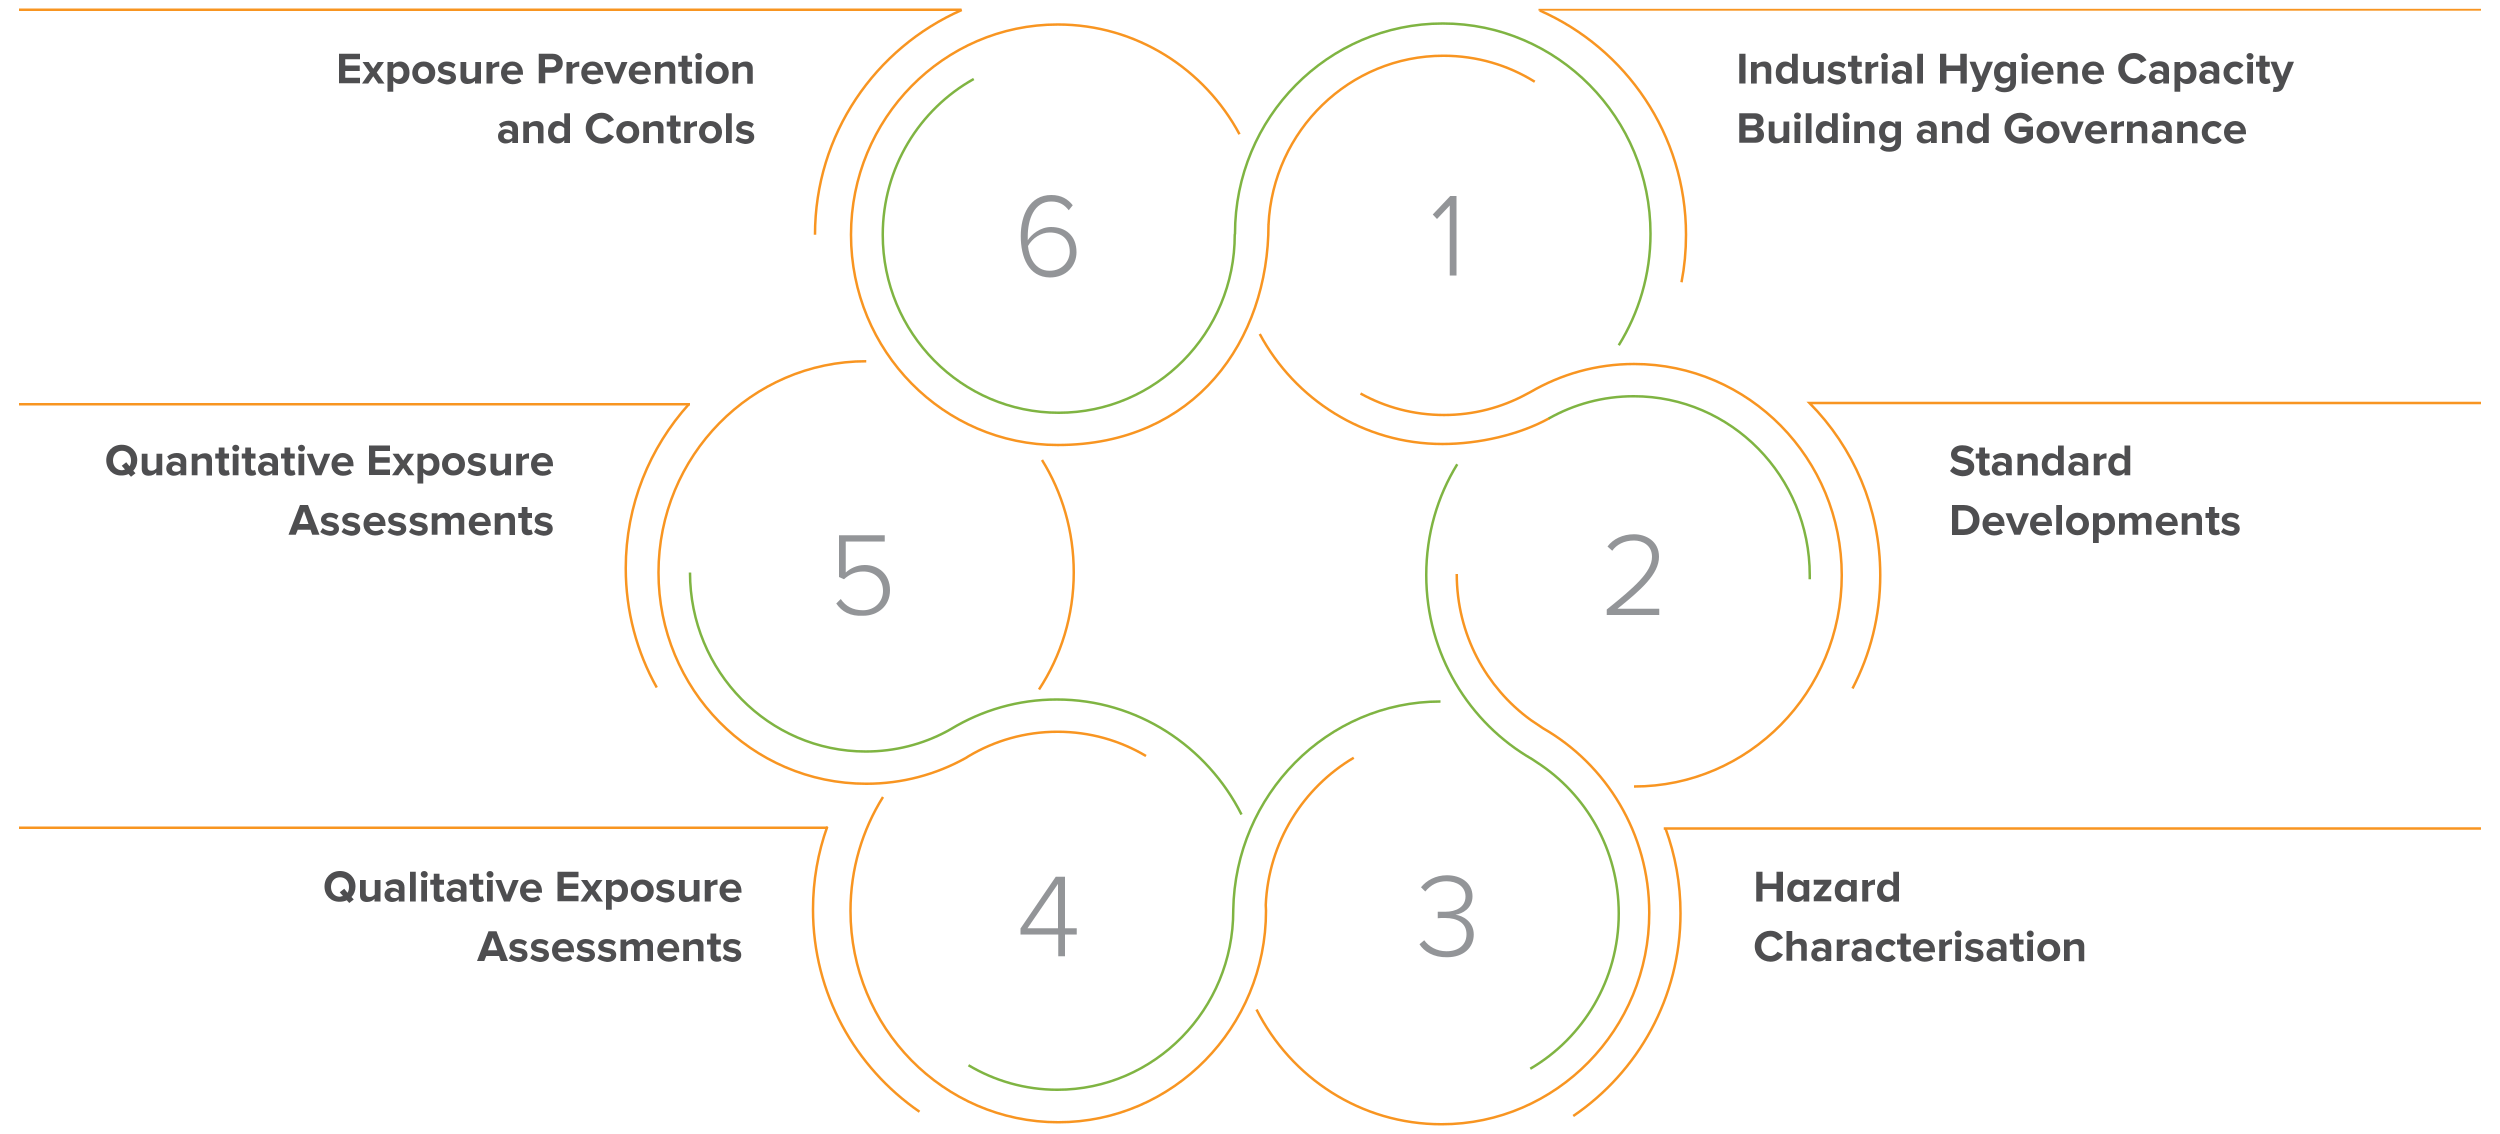 <?xml version="1.0" encoding="utf-8"?>
<!-- Generator: Adobe Illustrator 26.4.0, SVG Export Plug-In . SVG Version: 6.00 Build 0)  -->
<svg version="1.1" id="Layer_1" xmlns="http://www.w3.org/2000/svg" xmlns:xlink="http://www.w3.org/1999/xlink" x="0px" y="0px"
	 viewBox="0 0 1000 453.7" style="enable-background:new 0 0 1000 453.7;" xml:space="preserve">
<style type="text/css">
	.st0{fill:#939598;}
	.st1{fill:none;stroke:#F89521;stroke-miterlimit:10;}
	.st2{fill:none;stroke:#7FB442;stroke-miterlimit:10;}
	.st3{fill:#4E4E50;}
	.st4{fill:none;stroke:#F89521;stroke-width:0.75;stroke-miterlimit:10;}
</style>
<g>
	<g>
		<path class="st0" d="M642.7,246v-2.2c10.8-8.7,18.1-14.9,18.1-21.1c0-4.6-3.8-6.5-7.2-6.5c-4,0-7,1.7-8.7,4.1l-1.9-1.7
			c2.2-3,6.1-4.9,10.6-4.9c4.7,0,10,2.7,10,9c0,7-7.4,13.4-16.6,20.8h16.7v2.5H642.7z"/>
	</g>
	<g>
		<path class="st0" d="M334.5,241.4l1.8-1.8c2,2.9,4.8,4.5,8.9,4.5c4.6,0,8-3.3,8-7.7c0-4.8-3.3-7.8-7.9-7.8c-2.9,0-5.4,1-7.7,3.1
			l-2-0.9v-16.7h18.3v2.5h-15.6v12.4c1.6-1.5,4.3-3,7.6-3c5.3,0,10.1,3.5,10.1,10.1c0,6.3-4.9,10.2-10.7,10.2
			C340,246.6,336.7,244.6,334.5,241.4z"/>
	</g>
	<g>
		<path class="st0" d="M567.8,377.7l1.9-1.6c1.8,2.5,4.9,4.4,8.9,4.4c4.9,0,8-2.6,8-6.8c0-4.6-3.8-6.5-8.5-6.5c-1.3,0-2.5,0-3,0.1
			v-2.6c0.5,0,1.7,0,3,0c4.2,0,8.1-1.8,8.1-6.1c0-4-3.5-6.1-7.6-6.1c-3.6,0-6.2,1.4-8.5,4.1l-1.7-1.7c2.2-2.7,5.8-4.8,10.4-4.8
			c5.5,0,10.2,3,10.2,8.4c0,4.9-4.1,7-6.8,7.4c2.8,0.3,7.3,2.7,7.3,7.9c0,5.2-4,9.1-10.7,9.1C573.4,383,569.6,380.6,567.8,377.7z"/>
	</g>
	<g>
		<path class="st0" d="M423.3,382.5v-8.7h-15.1v-2.4l14.1-20.7h3.7v20.6h4.7v2.5H426v8.7H423.3z M423.3,353.4L411,371.3h12.2V353.4z
			"/>
	</g>
	<g>
		<path class="st0" d="M579.9,110.2V82.2l-5.1,5.4l-1.7-1.8l7-7.4h2.5v31.8H579.9z"/>
	</g>
	<g>
		<path class="st0" d="M408.3,94.4c0-8.1,3.4-16.4,12.2-16.4c4.1,0,6.7,1.7,8.6,4.1l-1.6,2c-1.6-2-3.5-3.5-7-3.5
			c-6.9,0-9.4,7.2-9.4,14c0,0.5,0,1,0,1.5c1.3-2.2,5-5.3,9.3-5.3c5.7,0,10.2,3.3,10.2,10.1c0,5.2-3.9,10.1-10.7,10.1
			C411.4,110.8,408.3,102.9,408.3,94.4z M427.9,100.7c0-5.2-3.4-7.7-8-7.7c-3.5,0-6.9,2.2-8.7,5.4c0.4,4.3,2.7,9.9,8.6,9.9
			C425.3,108.3,427.9,104.1,427.9,100.7z"/>
	</g>
	<g>
		<path class="st1" d="M507.4,89.7c0,46.4-29.2,88.3-84.3,88.3c-45.7,0-82.7-37.6-82.7-84.1c0-46.4,37-84.1,82.7-84.1
			c31.4,0,58.7,17.8,72.7,43.9"/>
		<path class="st1" d="M507.4,89.9c1.8-37.7,32.4-67.6,70-67.6c13.4,0,25.9,3.8,36.5,10.4"/>
		<path class="st1" d="M619.7,167.3c-11.9,6.6-28.2,10.3-42.7,10.3c-31.5,0-59-17.8-73.1-44"/>
		<path class="st2" d="M647.5,138.1c8-12.9,12.7-28.2,12.7-44.6c0-46.4-37.2-84.1-83.1-84.1C531.2,9.4,494,47,494,93.5l-0.1,0.4
			c0,39.3-31.5,71.2-70.4,71.2c-38.9,0-70.4-31.9-70.4-71.2c0-26.8,14.7-50.2,36.4-62.3"/>
		<path class="st2" d="M619.5,167.4c10.1-5.7,21.7-8.9,34-8.9c38.9,0,70.4,32,70.4,71.6c0,0.5,0,1,0,1.6"/>
		<path class="st1" d="M653.6,314.6c45.9,0,83.1-37.8,83.1-84.5c0-46.7-37.2-84.5-83.1-84.5c-15.1,0-29.2,4.1-41.4,11.2l-1.7,0.9
			c-9.8,5.3-21,8.3-32.9,8.3c-12.1,0-23.5-3.1-33.4-8.6"/>
		<path class="st2" d="M612.1,427.5c21.1-12.3,35.4-35.5,35.4-62.1c0-25.5-13.1-47.8-32.8-60.5l-1.8-1.2
			c-25.3-14.5-42.4-42.1-42.4-73.7c0-16.3,4.5-31.5,12.4-44.3"/>
		<path class="st1" d="M502.6,403.8c13.8,27.3,41.7,45.9,74,45.9c45.9,0,83.1-37.9,83.1-84.6c0-31.7-17.2-59.3-42.5-73.8l-4.9-3.3
			c-17.9-13-29.6-34.3-29.6-58.4"/>
		<path class="st1" d="M541.5,303.1c-20.2,11.9-34.1,33.7-35.2,58.9l0.1,2.3c0,46.7-37.2,84.6-83.1,84.6
			c-45.9,0-83.1-37.9-83.1-84.6c0-16.8,4.8-32.4,13-45.5"/>
		<path class="st2" d="M276,229c0,39.6,31.5,71.6,70.3,71.6c11.7,0,22.8-2.9,32.5-8.1l1.6-0.9c12.4-7.5,26.9-11.8,42.3-11.8
			c32.2,0,60.1,18.7,73.9,46"/>
		<path class="st2" d="M576.2,280.6c-45.4,0-82.1,37.4-82.9,83.4l0,0.3c0,39.5-31.5,71.6-70.4,71.6c-12.9,0-25.1-3.6-35.5-9.8"/>
		<path class="st1" d="M346.5,144.5c-45.9,0-83.1,37.9-83.1,84.5c0,46.7,37.2,84.5,83.1,84.5c14.4,0,27.9-3.7,39.8-10.3l1.1-0.7
			c10.4-6.2,22.6-9.8,35.6-9.8c12.9,0,25,3.5,35.4,9.7"/>
		<path class="st1" d="M416.8,184c8.1,13,12.7,28.5,12.7,45c0,17.3-5.1,33.4-13.9,46.8"/>
	</g>
	<g>
		<path class="st3" d="M695.7,33.4V21.5h2.5v11.9H695.7z"/>
		<path class="st3" d="M706.3,33.4v-5.2c0-1.2-0.6-1.6-1.6-1.6c-0.9,0-1.6,0.5-2,1v5.8h-2.3v-8.6h2.3v1.1c0.6-0.7,1.6-1.3,3-1.3
			c1.9,0,2.8,1.1,2.8,2.8v6.1H706.3z"/>
		<path class="st3" d="M716.8,33.4v-1.1c-0.7,0.9-1.6,1.3-2.7,1.3c-2.2,0-3.8-1.6-3.8-4.5c0-2.8,1.6-4.5,3.8-4.5c1,0,2,0.4,2.7,1.3
			v-4.4h2.3v11.9H716.8z M716.8,30.6v-3.1c-0.4-0.6-1.2-1-2-1c-1.3,0-2.2,1-2.2,2.5c0,1.5,0.9,2.5,2.2,2.5
			C715.6,31.6,716.4,31.2,716.8,30.6z"/>
		<path class="st3" d="M727.1,33.4v-1.1c-0.6,0.7-1.6,1.3-3,1.3c-1.9,0-2.8-1-2.8-2.7v-6.1h2.3V30c0,1.2,0.6,1.6,1.6,1.6
			c0.9,0,1.6-0.5,2-1v-5.8h2.3v8.6H727.1z"/>
		<path class="st3" d="M730.9,32.3l1-1.6c0.6,0.6,1.9,1.2,3,1.2c1,0,1.4-0.4,1.4-0.9c0-1.4-5.1-0.3-5.1-3.7c0-1.4,1.3-2.7,3.5-2.7
			c1.5,0,2.6,0.5,3.5,1.2l-0.9,1.6c-0.5-0.6-1.5-1-2.6-1c-0.8,0-1.4,0.4-1.4,0.9c0,1.3,5.1,0.2,5.1,3.7c0,1.6-1.3,2.8-3.7,2.8
			C733.3,33.6,731.8,33.1,730.9,32.3z"/>
		<path class="st3" d="M740.6,31.2v-4.5h-1.4v-2h1.4v-2.4h2.3v2.4h1.8v2h-1.8v3.9c0,0.5,0.3,0.9,0.8,0.9c0.3,0,0.7-0.1,0.8-0.2
			L745,33c-0.3,0.3-0.9,0.6-1.9,0.6C741.5,33.6,740.6,32.8,740.6,31.2z"/>
		<path class="st3" d="M746.2,33.4v-8.6h2.3v1.2c0.6-0.8,1.7-1.4,2.8-1.4v2.2c-0.2,0-0.4-0.1-0.6-0.1c-0.8,0-1.8,0.4-2.1,1v5.7
			H746.2z"/>
		<path class="st3" d="M752.4,22.5c0-0.8,0.6-1.3,1.4-1.3c0.8,0,1.4,0.6,1.4,1.3s-0.6,1.4-1.4,1.4C753,23.8,752.4,23.2,752.4,22.5z
			 M752.7,33.4v-8.6h2.3v8.6H752.7z"/>
		<path class="st3" d="M762.4,33.4v-0.9c-0.6,0.7-1.6,1.1-2.7,1.1c-1.4,0-3-0.9-3-2.9c0-2,1.6-2.8,3-2.8c1.1,0,2.2,0.4,2.7,1.1v-1.2
			c0-0.9-0.8-1.4-1.9-1.4c-0.9,0-1.8,0.3-2.5,1l-0.9-1.5c1.1-0.9,2.4-1.4,3.8-1.4c2,0,3.8,0.8,3.8,3.3v5.6H762.4z M762.4,31.3v-1.1
			c-0.4-0.5-1.1-0.8-1.8-0.8c-0.9,0-1.6,0.5-1.6,1.3c0,0.8,0.7,1.3,1.6,1.3C761.3,32.1,762,31.8,762.4,31.3z"/>
		<path class="st3" d="M766.9,33.4V21.5h2.3v11.9H766.9z"/>
		<path class="st3" d="M784.2,33.4v-5h-5.6v5H776V21.5h2.5v4.7h5.6v-4.7h2.6v11.9H784.2z"/>
		<path class="st3" d="M789.1,34.7c0.2,0.1,0.5,0.1,0.7,0.1c0.6,0,1-0.2,1.2-0.6l0.3-0.7l-3.5-8.8h2.4l2.3,6l2.3-6h2.4l-4.1,10
			c-0.6,1.6-1.8,2.1-3.3,2.1c-0.3,0-0.8-0.1-1.1-0.1L789.1,34.7z"/>
		<path class="st3" d="M798,35.6l1-1.6c0.7,0.8,1.6,1.1,2.7,1.1c1.1,0,2.4-0.5,2.4-2.2V32c-0.7,0.9-1.6,1.4-2.7,1.4
			c-2.2,0-3.8-1.5-3.8-4.4c0-2.8,1.6-4.4,3.8-4.4c1,0,2,0.4,2.7,1.3v-1.1h2.3v8c0,3.3-2.5,4.1-4.7,4.1
			C800.3,36.9,799.1,36.5,798,35.6z M804.1,30.3v-2.8c-0.4-0.6-1.2-1-1.9-1c-1.3,0-2.2,0.9-2.2,2.4s0.9,2.4,2.2,2.4
			C802.9,31.3,803.7,30.9,804.1,30.3z"/>
		<path class="st3" d="M808.4,22.5c0-0.8,0.6-1.3,1.4-1.3c0.8,0,1.4,0.6,1.4,1.3s-0.6,1.4-1.4,1.4C809,23.8,808.4,23.2,808.4,22.5z
			 M808.7,33.4v-8.6h2.3v8.6H808.7z"/>
		<path class="st3" d="M812.6,29.1c0-2.5,1.8-4.5,4.5-4.5c2.6,0,4.3,1.9,4.3,4.8v0.5H815c0.1,1.1,1,2,2.5,2c0.7,0,1.8-0.3,2.3-0.9
			l1,1.5c-0.9,0.8-2.2,1.2-3.6,1.2C814.6,33.6,812.6,31.8,812.6,29.1z M817.1,26.3c-1.4,0-2,1.1-2.1,1.9h4.3
			C819.2,27.4,818.6,26.3,817.1,26.3z"/>
		<path class="st3" d="M828.9,33.4v-5.2c0-1.2-0.6-1.6-1.6-1.6c-0.9,0-1.6,0.5-2,1v5.8h-2.3v-8.6h2.3v1.1c0.6-0.7,1.6-1.3,3-1.3
			c1.9,0,2.8,1.1,2.8,2.8v6.1H828.9z"/>
		<path class="st3" d="M832.8,29.1c0-2.5,1.8-4.5,4.5-4.5c2.6,0,4.3,1.9,4.3,4.8v0.5h-6.4c0.1,1.1,1,2,2.5,2c0.7,0,1.8-0.3,2.3-0.9
			l1,1.5c-0.9,0.8-2.2,1.2-3.6,1.2C834.8,33.6,832.8,31.8,832.8,29.1z M837.3,26.3c-1.4,0-2,1.1-2.1,1.9h4.3
			C839.4,27.4,838.8,26.3,837.3,26.3z"/>
		<path class="st3" d="M847.3,27.4c0-3.7,2.8-6.2,6.3-6.2c2.6,0,4.1,1.4,5,2.9l-2.2,1.1c-0.5-1-1.6-1.7-2.8-1.7
			c-2.2,0-3.7,1.7-3.7,3.9s1.6,3.9,3.7,3.9c1.2,0,2.3-0.8,2.8-1.7l2.2,1.1c-0.9,1.5-2.4,2.9-5,2.9C850.1,33.6,847.3,31.1,847.3,27.4
			z"/>
		<path class="st3" d="M865.3,33.4v-0.9c-0.6,0.7-1.6,1.1-2.7,1.1c-1.4,0-3-0.9-3-2.9c0-2,1.6-2.8,3-2.8c1.1,0,2.2,0.4,2.7,1.1v-1.2
			c0-0.9-0.8-1.4-1.9-1.4c-0.9,0-1.8,0.3-2.5,1l-0.9-1.5c1.1-0.9,2.4-1.4,3.8-1.4c2,0,3.8,0.8,3.8,3.3v5.6H865.3z M865.3,31.3v-1.1
			c-0.4-0.5-1.1-0.8-1.8-0.8c-0.9,0-1.6,0.5-1.6,1.3c0,0.8,0.7,1.3,1.6,1.3C864.2,32.1,864.9,31.8,865.3,31.3z"/>
		<path class="st3" d="M872.1,32.3v4.4h-2.3V24.8h2.3v1.1c0.7-0.8,1.6-1.3,2.7-1.3c2.2,0,3.8,1.6,3.8,4.5c0,2.9-1.6,4.5-3.8,4.5
			C873.7,33.6,872.8,33.2,872.1,32.3z M876.2,29.1c0-1.5-0.9-2.5-2.2-2.5c-0.7,0-1.6,0.4-1.9,1v3.1c0.4,0.5,1.2,1,1.9,1
			C875.4,31.6,876.2,30.6,876.2,29.1z"/>
		<path class="st3" d="M885.4,33.4v-0.9c-0.6,0.7-1.6,1.1-2.7,1.1c-1.4,0-3-0.9-3-2.9c0-2,1.6-2.8,3-2.8c1.1,0,2.2,0.4,2.7,1.1v-1.2
			c0-0.9-0.8-1.4-1.9-1.4c-0.9,0-1.8,0.3-2.5,1l-0.9-1.5c1.1-0.9,2.4-1.4,3.8-1.4c2,0,3.8,0.8,3.8,3.3v5.6H885.4z M885.4,31.3v-1.1
			c-0.4-0.5-1.1-0.8-1.8-0.8c-0.9,0-1.6,0.5-1.6,1.3c0,0.8,0.7,1.3,1.6,1.3C884.3,32.1,885.1,31.8,885.4,31.3z"/>
		<path class="st3" d="M889.4,29.1c0-2.6,1.9-4.5,4.6-4.5c1.8,0,2.8,0.8,3.4,1.6l-1.5,1.4c-0.4-0.6-1-0.9-1.8-0.9
			c-1.4,0-2.3,1-2.3,2.5s1,2.5,2.3,2.5c0.8,0,1.4-0.4,1.8-0.9l1.5,1.4c-0.6,0.8-1.6,1.6-3.4,1.6C891.3,33.6,889.4,31.7,889.4,29.1z"
			/>
		<path class="st3" d="M898.6,22.5c0-0.8,0.6-1.3,1.4-1.3c0.8,0,1.4,0.6,1.4,1.3s-0.6,1.4-1.4,1.4C899.3,23.8,898.6,23.2,898.6,22.5
			z M898.9,33.4v-8.6h2.3v8.6H898.9z"/>
		<path class="st3" d="M903.8,31.2v-4.5h-1.4v-2h1.4v-2.4h2.3v2.4h1.8v2h-1.8v3.9c0,0.5,0.3,0.9,0.8,0.9c0.3,0,0.7-0.1,0.8-0.2
			l0.5,1.7c-0.3,0.3-0.9,0.6-1.9,0.6C904.7,33.6,903.8,32.8,903.8,31.2z"/>
		<path class="st3" d="M909.5,34.7c0.2,0.1,0.5,0.1,0.7,0.1c0.6,0,1-0.2,1.2-0.6l0.3-0.7l-3.5-8.8h2.4l2.3,6l2.3-6h2.4l-4.1,10
			c-0.6,1.6-1.8,2.1-3.3,2.1c-0.3,0-0.8-0.1-1.1-0.1L909.5,34.7z"/>
	</g>
	<g>
		<path class="st3" d="M695.7,57.2V45.3h6.3c2.3,0,3.4,1.4,3.4,3c0,1.5-0.9,2.5-2.1,2.7c1.3,0.2,2.3,1.4,2.3,2.9
			c0,1.8-1.2,3.2-3.5,3.2H695.7z M702.8,48.8c0-0.8-0.5-1.3-1.4-1.3h-3.2v2.6h3.2C702.2,50.1,702.8,49.5,702.8,48.8z M703,53.6
			c0-0.8-0.5-1.4-1.5-1.4h-3.3V55h3.3C702.4,55,703,54.5,703,53.6z"/>
		<path class="st3" d="M713.3,57.2v-1.1c-0.6,0.7-1.6,1.3-3,1.3c-1.9,0-2.8-1-2.8-2.7v-6.1h2.3v5.2c0,1.2,0.6,1.6,1.6,1.6
			c0.9,0,1.6-0.5,2-1v-5.8h2.3v8.6H713.3z"/>
		<path class="st3" d="M717.6,46.3c0-0.8,0.6-1.3,1.4-1.3c0.8,0,1.4,0.6,1.4,1.3s-0.6,1.4-1.4,1.4C718.2,47.6,717.6,47,717.6,46.3z
			 M717.8,57.2v-8.6h2.3v8.6H717.8z"/>
		<path class="st3" d="M722.3,57.2V45.3h2.3v11.9H722.3z"/>
		<path class="st3" d="M732.8,57.2v-1.1c-0.7,0.9-1.6,1.3-2.7,1.3c-2.2,0-3.8-1.6-3.8-4.5c0-2.8,1.6-4.5,3.8-4.5c1,0,2,0.4,2.7,1.3
			v-4.4h2.3v11.9H732.8z M732.8,54.4v-3.1c-0.4-0.6-1.2-1-2-1c-1.3,0-2.2,1-2.2,2.5c0,1.5,0.9,2.5,2.2,2.5
			C731.6,55.4,732.4,55,732.8,54.4z"/>
		<path class="st3" d="M737.1,46.3c0-0.8,0.6-1.3,1.4-1.3c0.8,0,1.4,0.6,1.4,1.3s-0.6,1.4-1.4,1.4C737.7,47.6,737.1,47,737.1,46.3z
			 M737.3,57.2v-8.6h2.3v8.6H737.3z"/>
		<path class="st3" d="M747.6,57.2V52c0-1.2-0.6-1.6-1.6-1.6c-0.9,0-1.6,0.5-2,1v5.8h-2.3v-8.6h2.3v1.1c0.6-0.7,1.6-1.3,3-1.3
			c1.9,0,2.8,1.1,2.8,2.8v6.1H747.6z"/>
		<path class="st3" d="M752,59.4l1-1.6c0.7,0.8,1.6,1.1,2.7,1.1c1.1,0,2.4-0.5,2.4-2.2v-0.9c-0.7,0.9-1.6,1.4-2.7,1.4
			c-2.2,0-3.8-1.5-3.8-4.4c0-2.8,1.6-4.4,3.8-4.4c1,0,2,0.4,2.7,1.3v-1.1h2.3v8c0,3.3-2.5,4.1-4.7,4.1
			C754.2,60.7,753.1,60.4,752,59.4z M758.1,54.1v-2.8c-0.4-0.6-1.2-1-1.9-1c-1.3,0-2.2,0.9-2.2,2.4s0.9,2.4,2.2,2.4
			C756.9,55.1,757.7,54.7,758.1,54.1z"/>
		<path class="st3" d="M772.4,57.2v-0.9c-0.6,0.7-1.6,1.1-2.7,1.1c-1.4,0-3-0.9-3-2.9c0-2,1.6-2.8,3-2.8c1.1,0,2.2,0.4,2.7,1.1v-1.2
			c0-0.9-0.8-1.4-1.9-1.4c-0.9,0-1.8,0.3-2.5,1l-0.9-1.5c1.1-0.9,2.4-1.4,3.8-1.4c2,0,3.8,0.8,3.8,3.3v5.6H772.4z M772.4,55.1v-1.1
			c-0.4-0.5-1.1-0.8-1.8-0.8c-0.9,0-1.6,0.5-1.6,1.3c0,0.8,0.7,1.3,1.6,1.3C771.3,55.9,772,55.6,772.4,55.1z"/>
		<path class="st3" d="M782.7,57.2V52c0-1.2-0.6-1.6-1.6-1.6c-0.9,0-1.6,0.5-2,1v5.8h-2.3v-8.6h2.3v1.1c0.6-0.7,1.6-1.3,3-1.3
			c1.9,0,2.8,1.1,2.8,2.8v6.1H782.7z"/>
		<path class="st3" d="M793.2,57.2v-1.1c-0.7,0.9-1.6,1.3-2.7,1.3c-2.2,0-3.8-1.6-3.8-4.5c0-2.8,1.6-4.5,3.8-4.5c1,0,2,0.4,2.7,1.3
			v-4.4h2.3v11.9H793.2z M793.2,54.4v-3.1c-0.4-0.6-1.2-1-2-1c-1.3,0-2.2,1-2.2,2.5c0,1.5,0.9,2.5,2.2,2.5
			C792,55.4,792.8,55,793.2,54.4z"/>
		<path class="st3" d="M801.8,51.3c0-3.8,2.9-6.2,6.3-6.2c2.5,0,4,1.3,4.9,2.7l-2.1,1.1c-0.5-0.8-1.6-1.6-2.8-1.6
			c-2.2,0-3.7,1.7-3.7,3.9s1.6,3.9,3.7,3.9c1.1,0,2.1-0.5,2.5-0.9v-1.4h-3.1v-2.2h5.7v4.6c-1.2,1.4-2.9,2.3-5.1,2.3
			C804.6,57.4,801.8,55,801.8,51.3z"/>
		<path class="st3" d="M814.6,52.9c0-2.4,1.7-4.5,4.6-4.5c2.9,0,4.6,2.1,4.6,4.5c0,2.5-1.7,4.5-4.6,4.5
			C816.3,57.4,814.6,55.3,814.6,52.9z M821.4,52.9c0-1.3-0.8-2.5-2.2-2.5c-1.4,0-2.2,1.2-2.2,2.5c0,1.4,0.8,2.5,2.2,2.5
			C820.6,55.4,821.4,54.2,821.4,52.9z"/>
		<path class="st3" d="M827.6,57.2l-3.5-8.6h2.4l2.3,6l2.3-6h2.4l-3.5,8.6H827.6z"/>
		<path class="st3" d="M834,52.9c0-2.5,1.8-4.5,4.5-4.5c2.6,0,4.3,1.9,4.3,4.8v0.5h-6.4c0.1,1.1,1,2,2.5,2c0.7,0,1.8-0.3,2.3-0.9
			l1,1.5c-0.9,0.8-2.2,1.2-3.6,1.2C836,57.4,834,55.6,834,52.9z M838.5,50.2c-1.4,0-2,1.1-2.1,1.9h4.3
			C840.6,51.3,840,50.2,838.5,50.2z"/>
		<path class="st3" d="M844.5,57.2v-8.6h2.3v1.2c0.6-0.8,1.7-1.4,2.8-1.4v2.2c-0.2,0-0.4-0.1-0.6-0.1c-0.8,0-1.8,0.4-2.1,1v5.7
			H844.5z"/>
		<path class="st3" d="M856.7,57.2V52c0-1.2-0.6-1.6-1.6-1.6c-0.9,0-1.6,0.5-2,1v5.8h-2.3v-8.6h2.3v1.1c0.6-0.7,1.6-1.3,3-1.3
			c1.9,0,2.8,1.1,2.8,2.8v6.1H856.7z"/>
		<path class="st3" d="M866.4,57.2v-0.9c-0.6,0.7-1.6,1.1-2.7,1.1c-1.4,0-3-0.9-3-2.9c0-2,1.6-2.8,3-2.8c1.1,0,2.2,0.4,2.7,1.1v-1.2
			c0-0.9-0.8-1.4-1.9-1.4c-0.9,0-1.8,0.3-2.5,1l-0.9-1.5c1.1-0.9,2.4-1.4,3.8-1.4c2,0,3.8,0.8,3.8,3.3v5.6H866.4z M866.4,55.1v-1.1
			c-0.4-0.5-1.1-0.8-1.8-0.8c-0.9,0-1.6,0.5-1.6,1.3c0,0.8,0.7,1.3,1.6,1.3C865.3,55.9,866,55.6,866.4,55.1z"/>
		<path class="st3" d="M876.8,57.2V52c0-1.2-0.6-1.6-1.6-1.6c-0.9,0-1.6,0.5-2,1v5.8h-2.3v-8.6h2.3v1.1c0.6-0.7,1.6-1.3,3-1.3
			c1.9,0,2.8,1.1,2.8,2.8v6.1H876.8z"/>
		<path class="st3" d="M880.7,52.9c0-2.6,1.9-4.5,4.6-4.5c1.8,0,2.8,0.8,3.4,1.6l-1.5,1.4c-0.4-0.6-1-0.9-1.8-0.9
			c-1.4,0-2.3,1-2.3,2.5s1,2.5,2.3,2.5c0.8,0,1.4-0.4,1.8-0.9l1.5,1.4c-0.6,0.8-1.6,1.6-3.4,1.6C882.6,57.4,880.7,55.5,880.7,52.9z"
			/>
		<path class="st3" d="M889.6,52.9c0-2.5,1.8-4.5,4.5-4.5c2.6,0,4.3,1.9,4.3,4.8v0.5H892c0.1,1.1,1,2,2.5,2c0.7,0,1.8-0.3,2.3-0.9
			l1,1.5c-0.9,0.8-2.2,1.2-3.6,1.2C891.6,57.4,889.6,55.6,889.6,52.9z M894.1,50.2c-1.4,0-2,1.1-2.1,1.9h4.3
			C896.2,51.3,895.6,50.2,894.1,50.2z"/>
	</g>
	<g>
		<path class="st3" d="M135.6,33.4V21.5h8.4v2.2h-5.9v2.5h5.8v2.2h-5.8v2.7h5.9v2.2H135.6z"/>
		<path class="st3" d="M151.3,33.4l-2-2.9l-2,2.9h-2.5l3.1-4.4l-2.9-4.2h2.5l1.8,2.7l1.8-2.7h2.5l-2.9,4.2l3.1,4.4H151.3z"/>
		<path class="st3" d="M157.3,32.3v4.4H155V24.8h2.3v1.1c0.7-0.8,1.6-1.3,2.7-1.3c2.2,0,3.8,1.6,3.8,4.5c0,2.9-1.6,4.5-3.8,4.5
			C158.9,33.6,158,33.2,157.3,32.3z M161.4,29.1c0-1.5-0.9-2.5-2.2-2.5c-0.7,0-1.6,0.4-1.9,1v3.1c0.4,0.5,1.2,1,1.9,1
			C160.5,31.6,161.4,30.6,161.4,29.1z"/>
		<path class="st3" d="M164.9,29.1c0-2.4,1.7-4.5,4.6-4.5c2.9,0,4.6,2.1,4.6,4.5c0,2.5-1.7,4.5-4.6,4.5
			C166.6,33.6,164.9,31.5,164.9,29.1z M171.6,29.1c0-1.3-0.8-2.5-2.2-2.5s-2.2,1.2-2.2,2.5c0,1.4,0.8,2.5,2.2,2.5
			S171.6,30.4,171.6,29.1z"/>
		<path class="st3" d="M174.9,32.3l1-1.6c0.6,0.6,1.9,1.2,3,1.2c1,0,1.4-0.4,1.4-0.9c0-1.4-5.1-0.3-5.1-3.7c0-1.4,1.3-2.7,3.5-2.7
			c1.5,0,2.6,0.5,3.5,1.2l-0.9,1.6c-0.5-0.6-1.5-1-2.6-1c-0.8,0-1.4,0.4-1.4,0.9c0,1.3,5.1,0.2,5.1,3.7c0,1.6-1.3,2.8-3.7,2.8
			C177.3,33.6,175.8,33.1,174.9,32.3z"/>
		<path class="st3" d="M190,33.4v-1.1c-0.6,0.7-1.6,1.3-3,1.3c-1.9,0-2.8-1-2.8-2.7v-6.1h2.3V30c0,1.2,0.6,1.6,1.6,1.6
			c0.9,0,1.6-0.5,2-1v-5.8h2.3v8.6H190z"/>
		<path class="st3" d="M194.6,33.4v-8.6h2.3v1.2c0.6-0.8,1.7-1.4,2.8-1.4v2.2c-0.2,0-0.4-0.1-0.6-0.1c-0.8,0-1.8,0.4-2.1,1v5.7
			H194.6z"/>
		<path class="st3" d="M200.4,29.1c0-2.5,1.8-4.5,4.5-4.5c2.6,0,4.3,1.9,4.3,4.8v0.5h-6.4c0.1,1.1,1,2,2.5,2c0.7,0,1.8-0.3,2.3-0.9
			l1,1.5c-0.9,0.8-2.2,1.2-3.6,1.2C202.4,33.6,200.4,31.8,200.4,29.1z M204.9,26.3c-1.4,0-2,1.1-2.1,1.9h4.3
			C207,27.4,206.4,26.3,204.9,26.3z"/>
		<path class="st3" d="M215.5,33.4V21.5h5.6c2.6,0,4,1.8,4,3.8c0,2.1-1.4,3.8-4,3.8h-3v4.2H215.5z M222.5,25.3c0-1-0.8-1.6-1.8-1.6
			H218v3.2h2.7C221.7,26.9,222.5,26.3,222.5,25.3z"/>
		<path class="st3" d="M226.6,33.4v-8.6h2.3v1.2c0.6-0.8,1.7-1.4,2.8-1.4v2.2c-0.2,0-0.4-0.1-0.6-0.1c-0.8,0-1.8,0.4-2.1,1v5.7
			H226.6z"/>
		<path class="st3" d="M232.5,29.1c0-2.5,1.8-4.5,4.5-4.5c2.6,0,4.3,1.9,4.3,4.8v0.5h-6.4c0.1,1.1,1,2,2.5,2c0.7,0,1.8-0.3,2.3-0.9
			l1,1.5c-0.9,0.8-2.2,1.2-3.6,1.2C234.5,33.6,232.5,31.8,232.5,29.1z M236.9,26.3c-1.4,0-2,1.1-2.1,1.9h4.3
			C239,27.4,238.4,26.3,236.9,26.3z"/>
		<path class="st3" d="M245.1,33.4l-3.5-8.6h2.4l2.3,6l2.3-6h2.4l-3.5,8.6H245.1z"/>
		<path class="st3" d="M251.5,29.1c0-2.5,1.8-4.5,4.5-4.5c2.6,0,4.3,1.9,4.3,4.8v0.5h-6.4c0.1,1.1,1,2,2.5,2c0.7,0,1.8-0.3,2.3-0.9
			l1,1.5c-0.9,0.8-2.2,1.2-3.6,1.2C253.5,33.6,251.5,31.8,251.5,29.1z M256,26.3c-1.4,0-2,1.1-2.1,1.9h4.3
			C258.1,27.4,257.5,26.3,256,26.3z"/>
		<path class="st3" d="M267.8,33.4v-5.2c0-1.2-0.6-1.6-1.6-1.6c-0.9,0-1.6,0.5-2,1v5.8H262v-8.6h2.3v1.1c0.6-0.7,1.6-1.3,3-1.3
			c1.9,0,2.8,1.1,2.8,2.8v6.1H267.8z"/>
		<path class="st3" d="M272.7,31.2v-4.5h-1.4v-2h1.4v-2.4h2.3v2.4h1.8v2H275v3.9c0,0.5,0.3,0.9,0.8,0.9c0.3,0,0.7-0.1,0.8-0.2
			l0.5,1.7c-0.3,0.3-0.9,0.6-1.9,0.6C273.6,33.6,272.7,32.8,272.7,31.2z"/>
		<path class="st3" d="M278.1,22.5c0-0.8,0.6-1.3,1.4-1.3c0.8,0,1.4,0.6,1.4,1.3s-0.6,1.4-1.4,1.4C278.7,23.8,278.1,23.2,278.1,22.5
			z M278.3,33.4v-8.6h2.3v8.6H278.3z"/>
		<path class="st3" d="M282.3,29.1c0-2.4,1.7-4.5,4.6-4.5c2.9,0,4.6,2.1,4.6,4.5c0,2.5-1.7,4.5-4.6,4.5
			C284,33.6,282.3,31.5,282.3,29.1z M289.1,29.1c0-1.3-0.8-2.5-2.2-2.5c-1.4,0-2.2,1.2-2.2,2.5c0,1.4,0.8,2.5,2.2,2.5
			C288.3,31.6,289.1,30.4,289.1,29.1z"/>
		<path class="st3" d="M298.9,33.4v-5.2c0-1.2-0.6-1.6-1.6-1.6c-0.9,0-1.6,0.5-2,1v5.8h-2.3v-8.6h2.3v1.1c0.6-0.7,1.6-1.3,3-1.3
			c1.9,0,2.8,1.1,2.8,2.8v6.1H298.9z"/>
	</g>
	<g>
		<path class="st3" d="M204.9,57.2v-0.9c-0.6,0.7-1.6,1.1-2.7,1.1c-1.4,0-3-0.9-3-2.9c0-2,1.6-2.8,3-2.8c1.1,0,2.2,0.4,2.7,1.1v-1.2
			c0-0.9-0.8-1.4-1.9-1.4c-0.9,0-1.8,0.3-2.5,1l-0.9-1.5c1.1-0.9,2.4-1.4,3.8-1.4c2,0,3.8,0.8,3.8,3.3v5.6H204.9z M204.9,55.1v-1.1
			c-0.4-0.5-1.1-0.8-1.8-0.8c-0.9,0-1.6,0.5-1.6,1.3c0,0.8,0.7,1.3,1.6,1.3C203.8,55.9,204.5,55.6,204.9,55.1z"/>
		<path class="st3" d="M215.2,57.2V52c0-1.2-0.6-1.6-1.6-1.6c-0.9,0-1.6,0.5-2,1v5.8h-2.3v-8.6h2.3v1.1c0.6-0.7,1.6-1.3,3-1.3
			c1.9,0,2.8,1.1,2.8,2.8v6.1H215.2z"/>
		<path class="st3" d="M225.7,57.2v-1.1c-0.7,0.9-1.6,1.3-2.7,1.3c-2.2,0-3.8-1.6-3.8-4.5c0-2.8,1.6-4.5,3.8-4.5c1,0,2,0.4,2.7,1.3
			v-4.4h2.3v11.9H225.7z M225.7,54.4v-3.1c-0.4-0.6-1.2-1-2-1c-1.3,0-2.2,1-2.2,2.5c0,1.5,0.9,2.5,2.2,2.5
			C224.5,55.4,225.3,55,225.7,54.4z"/>
		<path class="st3" d="M234.3,51.3c0-3.7,2.8-6.2,6.3-6.2c2.6,0,4.1,1.4,5,2.9l-2.2,1.1c-0.5-1-1.6-1.7-2.8-1.7
			c-2.2,0-3.7,1.7-3.7,3.9s1.6,3.9,3.7,3.9c1.2,0,2.3-0.8,2.8-1.7l2.2,1.1c-0.9,1.5-2.4,2.9-5,2.9C237.1,57.4,234.3,54.9,234.3,51.3
			z"/>
		<path class="st3" d="M246.5,52.9c0-2.4,1.7-4.5,4.6-4.5c2.9,0,4.6,2.1,4.6,4.5c0,2.5-1.7,4.5-4.6,4.5
			C248.2,57.4,246.5,55.3,246.5,52.9z M253.3,52.9c0-1.3-0.8-2.5-2.2-2.5c-1.4,0-2.2,1.2-2.2,2.5c0,1.4,0.8,2.5,2.2,2.5
			C252.5,55.4,253.3,54.2,253.3,52.9z"/>
		<path class="st3" d="M263.2,57.2V52c0-1.2-0.6-1.6-1.6-1.6c-0.9,0-1.6,0.5-2,1v5.8h-2.3v-8.6h2.3v1.1c0.6-0.7,1.6-1.3,3-1.3
			c1.9,0,2.8,1.1,2.8,2.8v6.1H263.2z"/>
		<path class="st3" d="M268.1,55.1v-4.5h-1.4v-2h1.4v-2.4h2.3v2.4h1.8v2h-1.8v3.9c0,0.5,0.3,0.9,0.8,0.9c0.3,0,0.7-0.1,0.8-0.2
			l0.5,1.7c-0.3,0.3-0.9,0.6-1.9,0.6C269,57.4,268.1,56.6,268.1,55.1z"/>
		<path class="st3" d="M273.7,57.2v-8.6h2.3v1.2c0.6-0.8,1.7-1.4,2.8-1.4v2.2c-0.2,0-0.4-0.1-0.6-0.1c-0.8,0-1.8,0.4-2.1,1v5.7
			H273.7z"/>
		<path class="st3" d="M279.6,52.9c0-2.4,1.7-4.5,4.6-4.5c2.9,0,4.6,2.1,4.6,4.5c0,2.5-1.7,4.5-4.6,4.5
			C281.3,57.4,279.6,55.3,279.6,52.9z M286.4,52.9c0-1.3-0.8-2.5-2.2-2.5s-2.2,1.2-2.2,2.5c0,1.4,0.8,2.5,2.2,2.5
			S286.4,54.2,286.4,52.9z"/>
		<path class="st3" d="M290.4,57.2V45.3h2.3v11.9H290.4z"/>
		<path class="st3" d="M294.2,56.1l1-1.6c0.6,0.6,1.9,1.2,3,1.2c1,0,1.4-0.4,1.4-0.9c0-1.4-5.1-0.3-5.1-3.7c0-1.4,1.3-2.7,3.5-2.7
			c1.5,0,2.6,0.5,3.5,1.2l-0.9,1.6c-0.5-0.6-1.5-1-2.6-1c-0.8,0-1.4,0.4-1.4,0.9c0,1.3,5.1,0.2,5.1,3.7c0,1.6-1.3,2.8-3.7,2.8
			C296.5,57.4,295.1,56.9,294.2,56.1z"/>
	</g>
	<g>
		<path class="st3" d="M42.5,184.1c0-3.6,2.6-6.2,6.2-6.2c3.6,0,6.2,2.6,6.2,6.2c0,1.7-0.6,3.1-1.6,4.2l0.9,1l-1.8,1.4l-1-1.1
			c-0.8,0.4-1.8,0.6-2.8,0.6C45.1,190.3,42.5,187.7,42.5,184.1z M50,187.8l-1.3-1.5l1.8-1.4l1.3,1.6c0.4-0.6,0.6-1.4,0.6-2.3
			c0-2.2-1.4-3.9-3.6-3.9s-3.6,1.7-3.6,3.9c0,2.2,1.4,3.9,3.6,3.9C49.2,188,49.6,188,50,187.8z"/>
		<path class="st3" d="M62.5,190.1V189c-0.6,0.7-1.6,1.3-3,1.3c-1.9,0-2.8-1-2.8-2.7v-6.1H59v5.2c0,1.2,0.6,1.6,1.6,1.6
			c0.9,0,1.6-0.5,2-1v-5.8h2.3v8.6H62.5z"/>
		<path class="st3" d="M72.2,190.1v-0.9c-0.6,0.7-1.6,1.1-2.7,1.1c-1.4,0-3-0.9-3-2.9c0-2,1.6-2.8,3-2.8c1.1,0,2.2,0.4,2.7,1.1v-1.2
			c0-0.9-0.8-1.4-1.9-1.4c-0.9,0-1.8,0.3-2.5,1l-0.9-1.5c1.1-0.9,2.4-1.4,3.8-1.4c2,0,3.8,0.8,3.8,3.3v5.6H72.2z M72.2,188v-1.1
			c-0.4-0.5-1.1-0.8-1.8-0.8c-0.9,0-1.6,0.5-1.6,1.3c0,0.8,0.7,1.3,1.6,1.3C71.1,188.7,71.8,188.5,72.2,188z"/>
		<path class="st3" d="M82.6,190.1v-5.2c0-1.2-0.6-1.6-1.6-1.6c-0.9,0-1.6,0.5-2,1v5.8h-2.3v-8.6H79v1.1c0.6-0.7,1.6-1.3,3-1.3
			c1.9,0,2.8,1.1,2.8,2.8v6.1H82.6z"/>
		<path class="st3" d="M87.5,187.9v-4.5h-1.4v-2h1.4v-2.4h2.3v2.4h1.8v2h-1.8v3.9c0,0.5,0.3,0.9,0.8,0.9c0.3,0,0.7-0.1,0.8-0.2
			l0.5,1.7c-0.3,0.3-0.9,0.6-1.9,0.6C88.4,190.3,87.5,189.5,87.5,187.9z"/>
		<path class="st3" d="M92.9,179.2c0-0.8,0.6-1.3,1.4-1.3c0.8,0,1.4,0.6,1.4,1.3s-0.6,1.4-1.4,1.4C93.5,180.5,92.9,179.9,92.9,179.2
			z M93.1,190.1v-8.6h2.3v8.6H93.1z"/>
		<path class="st3" d="M98.1,187.9v-4.5h-1.4v-2h1.4v-2.4h2.3v2.4h1.8v2h-1.8v3.9c0,0.5,0.3,0.9,0.8,0.9c0.3,0,0.7-0.1,0.8-0.2
			l0.5,1.7c-0.3,0.3-0.9,0.6-1.9,0.6C98.9,190.3,98.1,189.5,98.1,187.9z"/>
		<path class="st3" d="M108.9,190.1v-0.9c-0.6,0.7-1.6,1.1-2.7,1.1c-1.4,0-3-0.9-3-2.9c0-2,1.6-2.8,3-2.8c1.1,0,2.2,0.4,2.7,1.1
			v-1.2c0-0.9-0.8-1.4-1.9-1.4c-0.9,0-1.8,0.3-2.5,1l-0.9-1.5c1.1-0.9,2.4-1.4,3.8-1.4c2,0,3.8,0.8,3.8,3.3v5.6H108.9z M108.9,188
			v-1.1c-0.4-0.5-1.1-0.8-1.8-0.8c-0.9,0-1.6,0.5-1.6,1.3c0,0.8,0.7,1.3,1.6,1.3C107.8,188.7,108.5,188.5,108.9,188z"/>
		<path class="st3" d="M113.8,187.9v-4.5h-1.4v-2h1.4v-2.4h2.3v2.4h1.8v2h-1.8v3.9c0,0.5,0.3,0.9,0.8,0.9c0.3,0,0.7-0.1,0.8-0.2
			l0.5,1.7c-0.3,0.3-0.9,0.6-1.9,0.6C114.7,190.3,113.8,189.5,113.8,187.9z"/>
		<path class="st3" d="M119.2,179.2c0-0.8,0.6-1.3,1.4-1.3c0.8,0,1.4,0.6,1.4,1.3s-0.6,1.4-1.4,1.4
			C119.8,180.5,119.2,179.9,119.2,179.2z M119.4,190.1v-8.6h2.3v8.6H119.4z"/>
		<path class="st3" d="M126.2,190.1l-3.5-8.6h2.4l2.3,6l2.3-6h2.4l-3.5,8.6H126.2z"/>
		<path class="st3" d="M132.6,185.7c0-2.5,1.8-4.5,4.5-4.5c2.6,0,4.3,1.9,4.3,4.8v0.5h-6.4c0.1,1.1,1,2,2.5,2c0.7,0,1.8-0.3,2.3-0.9
			l1,1.5c-0.9,0.8-2.2,1.2-3.6,1.2C134.5,190.3,132.6,188.5,132.6,185.7z M137,183c-1.4,0-2,1.1-2.1,1.9h4.3
			C139.1,184.1,138.5,183,137,183z"/>
		<path class="st3" d="M147.6,190.1v-11.9h8.4v2.2h-5.9v2.5h5.8v2.2h-5.8v2.7h5.9v2.2H147.6z"/>
		<path class="st3" d="M163.3,190.1l-2-2.9l-2,2.9h-2.5l3.1-4.4l-2.9-4.2h2.5l1.8,2.7l1.8-2.7h2.5l-2.9,4.2l3.1,4.4H163.3z"/>
		<path class="st3" d="M169.3,189v4.4H167v-11.9h2.3v1.1c0.7-0.8,1.6-1.3,2.7-1.3c2.2,0,3.8,1.6,3.8,4.5c0,2.9-1.6,4.5-3.8,4.5
			C170.9,190.3,169.9,189.9,169.3,189z M173.4,185.7c0-1.5-0.9-2.5-2.2-2.5c-0.7,0-1.6,0.4-1.9,1v3.1c0.4,0.5,1.2,1,1.9,1
			C172.5,188.3,173.4,187.2,173.4,185.7z"/>
		<path class="st3" d="M176.8,185.7c0-2.4,1.7-4.5,4.6-4.5c2.9,0,4.6,2.1,4.6,4.5c0,2.5-1.7,4.5-4.6,4.5
			C178.6,190.3,176.8,188.2,176.8,185.7z M183.6,185.7c0-1.3-0.8-2.5-2.2-2.5s-2.2,1.2-2.2,2.5c0,1.4,0.8,2.5,2.2,2.5
			S183.6,187.1,183.6,185.7z"/>
		<path class="st3" d="M186.9,188.9l1-1.6c0.6,0.6,1.9,1.2,3,1.2c1,0,1.4-0.4,1.4-0.9c0-1.4-5.1-0.3-5.1-3.7c0-1.4,1.3-2.7,3.5-2.7
			c1.5,0,2.6,0.5,3.5,1.2l-0.9,1.6c-0.5-0.6-1.5-1-2.6-1c-0.8,0-1.4,0.4-1.4,0.9c0,1.3,5.1,0.2,5.1,3.7c0,1.6-1.3,2.8-3.7,2.8
			C189.3,190.3,187.8,189.8,186.9,188.9z"/>
		<path class="st3" d="M202,190.1V189c-0.6,0.7-1.6,1.3-3,1.3c-1.9,0-2.8-1-2.8-2.7v-6.1h2.3v5.2c0,1.2,0.6,1.6,1.6,1.6
			c0.9,0,1.6-0.5,2-1v-5.8h2.3v8.6H202z"/>
		<path class="st3" d="M206.5,190.1v-8.6h2.3v1.2c0.6-0.8,1.7-1.4,2.8-1.4v2.2c-0.2,0-0.4-0.1-0.6-0.1c-0.8,0-1.8,0.4-2.1,1v5.7
			H206.5z"/>
		<path class="st3" d="M212.4,185.7c0-2.5,1.8-4.5,4.5-4.5c2.6,0,4.3,1.9,4.3,4.8v0.5h-6.4c0.1,1.1,1,2,2.5,2c0.7,0,1.8-0.3,2.3-0.9
			l1,1.5c-0.9,0.8-2.2,1.2-3.6,1.2C214.4,190.3,212.4,188.5,212.4,185.7z M216.9,183c-1.4,0-2,1.1-2.1,1.9h4.3
			C218.9,184.1,218.4,183,216.9,183z"/>
	</g>
	<g>
		<path class="st3" d="M124.9,213.9l-0.7-2h-5.1l-0.8,2h-2.9L120,202h3.2l4.6,11.9H124.9z M121.6,204.5l-1.9,5.1h3.7L121.6,204.5z"
			/>
		<path class="st3" d="M128.1,212.8l1-1.6c0.6,0.6,1.9,1.2,3,1.2c1,0,1.4-0.4,1.4-0.9c0-1.4-5.1-0.3-5.1-3.7c0-1.4,1.3-2.7,3.5-2.7
			c1.5,0,2.6,0.5,3.5,1.2l-0.9,1.6c-0.5-0.6-1.5-1-2.6-1c-0.8,0-1.4,0.4-1.4,0.9c0,1.3,5.1,0.2,5.1,3.7c0,1.6-1.3,2.8-3.7,2.8
			C130.5,214.1,129,213.6,128.1,212.8z"/>
		<path class="st3" d="M136.6,212.8l1-1.6c0.6,0.6,1.9,1.2,3,1.2c1,0,1.4-0.4,1.4-0.9c0-1.4-5.1-0.3-5.1-3.7c0-1.4,1.3-2.7,3.5-2.7
			c1.5,0,2.6,0.5,3.5,1.2l-0.9,1.6c-0.5-0.6-1.5-1-2.6-1c-0.8,0-1.4,0.4-1.4,0.9c0,1.3,5.1,0.2,5.1,3.7c0,1.6-1.3,2.8-3.7,2.8
			C139,214.1,137.6,213.6,136.6,212.8z"/>
		<path class="st3" d="M145.4,209.6c0-2.5,1.8-4.5,4.5-4.5c2.6,0,4.3,1.9,4.3,4.8v0.5h-6.4c0.1,1.1,1,2,2.5,2c0.7,0,1.8-0.3,2.3-0.9
			l1,1.5c-0.9,0.8-2.2,1.2-3.6,1.2C147.3,214.1,145.4,212.3,145.4,209.6z M149.8,206.8c-1.4,0-2,1.1-2.1,1.9h4.3
			C151.9,207.9,151.3,206.8,149.8,206.8z"/>
		<path class="st3" d="M155,212.8l1-1.6c0.6,0.6,1.9,1.2,3,1.2c1,0,1.4-0.4,1.4-0.9c0-1.4-5.1-0.3-5.1-3.7c0-1.4,1.3-2.7,3.5-2.7
			c1.5,0,2.6,0.5,3.5,1.2l-0.9,1.6c-0.5-0.6-1.5-1-2.6-1c-0.8,0-1.4,0.4-1.4,0.9c0,1.3,5.1,0.2,5.1,3.7c0,1.6-1.3,2.8-3.7,2.8
			C157.4,214.1,156,213.6,155,212.8z"/>
		<path class="st3" d="M163.6,212.8l1-1.6c0.6,0.6,1.9,1.2,3,1.2c1,0,1.4-0.4,1.4-0.9c0-1.4-5.1-0.3-5.1-3.7c0-1.4,1.3-2.7,3.5-2.7
			c1.5,0,2.6,0.5,3.5,1.2l-0.9,1.6c-0.5-0.6-1.5-1-2.6-1c-0.8,0-1.4,0.4-1.4,0.9c0,1.3,5.1,0.2,5.1,3.7c0,1.6-1.3,2.8-3.7,2.8
			C165.9,214.1,164.5,213.6,163.6,212.8z"/>
		<path class="st3" d="M183.5,213.9v-5.4c0-0.8-0.4-1.4-1.3-1.4c-0.8,0-1.5,0.5-1.8,1v5.8h-2.3v-5.4c0-0.8-0.4-1.4-1.3-1.4
			c-0.8,0-1.4,0.5-1.8,1v5.8h-2.3v-8.6h2.3v1.1c0.4-0.5,1.5-1.3,2.8-1.3c1.3,0,2.1,0.6,2.4,1.6c0.5-0.8,1.6-1.6,3-1.6
			c1.6,0,2.5,0.8,2.5,2.6v6.2H183.5z"/>
		<path class="st3" d="M187.5,209.6c0-2.5,1.8-4.5,4.5-4.5c2.6,0,4.3,1.9,4.3,4.8v0.5h-6.4c0.1,1.1,1,2,2.5,2c0.7,0,1.8-0.3,2.3-0.9
			l1,1.5c-0.9,0.8-2.2,1.2-3.6,1.2C189.5,214.1,187.5,212.3,187.5,209.6z M192,206.8c-1.4,0-2,1.1-2.1,1.9h4.3
			C194.1,207.9,193.5,206.8,192,206.8z"/>
		<path class="st3" d="M203.8,213.9v-5.2c0-1.2-0.6-1.6-1.6-1.6c-0.9,0-1.6,0.5-2,1v5.8h-2.3v-8.6h2.3v1.1c0.6-0.7,1.6-1.3,3-1.3
			c1.9,0,2.8,1.1,2.8,2.8v6.1H203.8z"/>
		<path class="st3" d="M208.7,211.7v-4.5h-1.4v-2h1.4v-2.4h2.3v2.4h1.8v2H211v3.9c0,0.5,0.3,0.9,0.8,0.9c0.3,0,0.7-0.1,0.8-0.2
			l0.5,1.7c-0.3,0.3-0.9,0.6-1.9,0.6C209.6,214.1,208.7,213.3,208.7,211.7z"/>
		<path class="st3" d="M213.6,212.8l1-1.6c0.6,0.6,1.9,1.2,3,1.2c1,0,1.4-0.4,1.4-0.9c0-1.4-5.1-0.3-5.1-3.7c0-1.4,1.3-2.7,3.5-2.7
			c1.5,0,2.6,0.5,3.5,1.2l-0.9,1.6c-0.5-0.6-1.5-1-2.6-1c-0.8,0-1.4,0.4-1.4,0.9c0,1.3,5.1,0.2,5.1,3.7c0,1.6-1.3,2.8-3.7,2.8
			C215.9,214.1,214.5,213.6,213.6,212.8z"/>
	</g>
	<path class="st3" d="M710.6,360.6v-5H705v5h-2.5v-11.9h2.5v4.7h5.6v-4.7h2.6v11.9H710.6z M721.4,360.6v-1.1
		c-0.7,0.9-1.6,1.3-2.7,1.3c-2.2,0-3.8-1.6-3.8-4.5c0-2.8,1.6-4.5,3.8-4.5c1,0,2,0.4,2.7,1.3V352h2.3v8.6H721.4z M721.4,357.8v-3
		c-0.4-0.6-1.2-1-1.9-1c-1.3,0-2.2,1-2.2,2.5c0,1.5,0.9,2.5,2.2,2.5C720.2,358.8,721,358.4,721.4,357.8z M725.5,360.6v-1.7l3.9-5
		h-3.9v-2h7v1.6l-4,5h4v2H725.5z M740.4,360.6v-1.1c-0.7,0.9-1.6,1.3-2.7,1.3c-2.2,0-3.8-1.6-3.8-4.5c0-2.8,1.6-4.5,3.8-4.5
		c1,0,2,0.4,2.7,1.3V352h2.3v8.6H740.4z M740.4,357.8v-3c-0.4-0.6-1.2-1-1.9-1c-1.3,0-2.2,1-2.2,2.5c0,1.5,0.9,2.5,2.2,2.5
		C739.2,358.8,740,358.4,740.4,357.8z M744.9,360.6V352h2.3v1.2c0.6-0.8,1.7-1.4,2.8-1.4v2.2c-0.2,0-0.4-0.1-0.6-0.1
		c-0.8,0-1.8,0.4-2.1,1v5.7H744.9z M757.3,360.6v-1.1c-0.7,0.9-1.6,1.3-2.7,1.3c-2.2,0-3.8-1.6-3.8-4.5c0-2.8,1.6-4.5,3.8-4.5
		c1,0,2,0.4,2.7,1.3v-4.4h2.3v11.9H757.3z M757.3,357.8v-3.1c-0.4-0.6-1.2-1-1.9-1c-1.3,0-2.2,1-2.2,2.5c0,1.5,0.9,2.5,2.2,2.5
		C756.1,358.8,756.9,358.4,757.3,357.8z"/>
	<g>
		<path class="st3" d="M701.9,378.5c0-3.7,2.8-6.2,6.3-6.2c2.6,0,4.1,1.4,5,2.9l-2.2,1.1c-0.5-1-1.6-1.7-2.8-1.7
			c-2.2,0-3.7,1.7-3.7,3.9c0,2.3,1.6,3.9,3.7,3.9c1.2,0,2.3-0.8,2.8-1.7l2.2,1.1c-0.9,1.5-2.4,2.9-5,2.9
			C704.6,384.6,701.9,382.1,701.9,378.5z"/>
		<path class="st3" d="M720.5,384.4v-5.3c0-1.2-0.6-1.6-1.6-1.6c-0.9,0-1.6,0.5-2,1v5.8h-2.3v-11.9h2.3v4.4c0.6-0.7,1.6-1.3,3-1.3
			c1.9,0,2.8,1,2.8,2.7v6.1H720.5z"/>
		<path class="st3" d="M730.2,384.4v-0.9c-0.6,0.7-1.6,1.1-2.7,1.1c-1.4,0-3-0.9-3-2.9c0-2,1.6-2.8,3-2.8c1.1,0,2.2,0.4,2.7,1.1
			v-1.2c0-0.9-0.8-1.4-1.9-1.4c-0.9,0-1.8,0.3-2.5,1l-0.9-1.5c1.1-0.9,2.4-1.4,3.8-1.4c2,0,3.8,0.8,3.8,3.3v5.6H730.2z M730.2,382.3
			v-1.1c-0.4-0.5-1.1-0.8-1.8-0.8c-0.9,0-1.6,0.5-1.6,1.3c0,0.8,0.7,1.3,1.6,1.3C729.1,383.1,729.8,382.8,730.2,382.3z"/>
		<path class="st3" d="M734.7,384.4v-8.6h2.3v1.2c0.6-0.8,1.7-1.4,2.8-1.4v2.2c-0.2,0-0.4-0.1-0.6-0.1c-0.8,0-1.8,0.4-2.1,1v5.7
			H734.7z"/>
		<path class="st3" d="M746.3,384.4v-0.9c-0.6,0.7-1.6,1.1-2.7,1.1c-1.4,0-3-0.9-3-2.9c0-2,1.6-2.8,3-2.8c1.1,0,2.2,0.4,2.7,1.1
			v-1.2c0-0.9-0.8-1.4-1.9-1.4c-0.9,0-1.8,0.3-2.5,1l-0.9-1.5c1.1-0.9,2.4-1.4,3.8-1.4c2,0,3.8,0.8,3.8,3.3v5.6H746.3z M746.3,382.3
			v-1.1c-0.4-0.5-1.1-0.8-1.8-0.8c-0.9,0-1.6,0.5-1.6,1.3c0,0.8,0.7,1.3,1.6,1.3C745.2,383.1,746,382.8,746.3,382.3z"/>
		<path class="st3" d="M750.3,380.1c0-2.6,1.9-4.5,4.6-4.5c1.8,0,2.8,0.8,3.4,1.6l-1.5,1.4c-0.4-0.6-1-0.9-1.8-0.9
			c-1.4,0-2.3,1-2.3,2.5s1,2.5,2.3,2.5c0.8,0,1.4-0.4,1.8-0.9l1.5,1.4c-0.6,0.8-1.6,1.6-3.4,1.6
			C752.2,384.6,750.3,382.7,750.3,380.1z"/>
		<path class="st3" d="M760.2,382.3v-4.5h-1.4v-2h1.4v-2.4h2.3v2.4h1.8v2h-1.8v3.9c0,0.5,0.3,0.9,0.8,0.9c0.3,0,0.7-0.1,0.8-0.2
			l0.5,1.7c-0.3,0.3-0.9,0.6-1.9,0.6C761.1,384.6,760.2,383.8,760.2,382.3z"/>
		<path class="st3" d="M765.2,380.1c0-2.5,1.8-4.5,4.5-4.5c2.6,0,4.3,1.9,4.3,4.8v0.5h-6.4c0.1,1.1,1,2,2.5,2c0.7,0,1.8-0.3,2.3-0.9
			l1,1.5c-0.9,0.8-2.2,1.2-3.6,1.2C767.2,384.6,765.2,382.9,765.2,380.1z M769.7,377.4c-1.4,0-2,1.1-2.1,1.9h4.3
			C771.8,378.5,771.2,377.4,769.7,377.4z"/>
		<path class="st3" d="M775.7,384.4v-8.6h2.3v1.2c0.6-0.8,1.7-1.4,2.8-1.4v2.2c-0.2,0-0.4-0.1-0.6-0.1c-0.8,0-1.8,0.4-2.1,1v5.7
			H775.7z"/>
		<path class="st3" d="M781.9,373.5c0-0.8,0.6-1.3,1.4-1.3c0.8,0,1.4,0.6,1.4,1.3c0,0.8-0.6,1.4-1.4,1.4
			C782.5,374.8,781.9,374.2,781.9,373.5z M782.1,384.4v-8.6h2.3v8.6H782.1z"/>
		<path class="st3" d="M785.9,383.3l1-1.6c0.6,0.6,1.9,1.2,3,1.2c1,0,1.4-0.4,1.4-0.9c0-1.4-5.1-0.3-5.1-3.7c0-1.4,1.3-2.7,3.5-2.7
			c1.5,0,2.6,0.5,3.5,1.2l-0.9,1.6c-0.5-0.6-1.5-1-2.6-1c-0.8,0-1.4,0.4-1.4,0.9c0,1.3,5.1,0.2,5.1,3.7c0,1.6-1.3,2.8-3.7,2.8
			C788.2,384.6,786.8,384.1,785.9,383.3z"/>
		<path class="st3" d="M800.3,384.4v-0.9c-0.6,0.7-1.6,1.1-2.7,1.1c-1.4,0-3-0.9-3-2.9c0-2,1.6-2.8,3-2.8c1.1,0,2.2,0.4,2.7,1.1
			v-1.2c0-0.9-0.8-1.4-1.9-1.4c-0.9,0-1.8,0.3-2.5,1l-0.9-1.5c1.1-0.9,2.4-1.4,3.8-1.4c2,0,3.8,0.8,3.8,3.3v5.6H800.3z M800.3,382.3
			v-1.1c-0.4-0.5-1.1-0.8-1.8-0.8c-0.9,0-1.6,0.5-1.6,1.3c0,0.8,0.7,1.3,1.6,1.3C799.3,383.1,800,382.8,800.3,382.3z"/>
		<path class="st3" d="M805.3,382.3v-4.5h-1.4v-2h1.4v-2.4h2.3v2.4h1.8v2h-1.8v3.9c0,0.5,0.3,0.9,0.8,0.9c0.3,0,0.7-0.1,0.8-0.2
			l0.5,1.7c-0.3,0.3-0.9,0.6-1.9,0.6C806.2,384.6,805.3,383.8,805.3,382.3z"/>
		<path class="st3" d="M810.7,373.5c0-0.8,0.6-1.3,1.4-1.3c0.8,0,1.4,0.6,1.4,1.3c0,0.8-0.6,1.4-1.4,1.4
			C811.3,374.8,810.7,374.2,810.7,373.5z M810.9,384.4v-8.6h2.3v8.6H810.9z"/>
		<path class="st3" d="M814.9,380.1c0-2.4,1.7-4.5,4.6-4.5c2.9,0,4.6,2.1,4.6,4.5c0,2.5-1.7,4.5-4.6,4.5
			C816.6,384.6,814.9,382.5,814.9,380.1z M821.6,380.1c0-1.3-0.8-2.5-2.2-2.5c-1.4,0-2.2,1.2-2.2,2.5c0,1.4,0.8,2.5,2.2,2.5
			C820.8,382.6,821.6,381.4,821.6,380.1z"/>
		<path class="st3" d="M831.5,384.4v-5.2c0-1.2-0.6-1.6-1.6-1.6c-0.9,0-1.6,0.5-2,1v5.8h-2.3v-8.6h2.3v1.1c0.6-0.7,1.6-1.3,3-1.3
			c1.9,0,2.8,1.1,2.8,2.8v6.1H831.5z"/>
	</g>
	<g>
		<path class="st3" d="M129.8,354.6c0-3.6,2.6-6.2,6.2-6.2c3.6,0,6.2,2.6,6.2,6.2c0,1.7-0.6,3.1-1.6,4.2l0.9,1l-1.8,1.4l-1-1.1
			c-0.8,0.4-1.8,0.6-2.8,0.6C132.4,360.8,129.8,358.2,129.8,354.6z M137.2,358.4l-1.3-1.5l1.8-1.4l1.3,1.6c0.4-0.6,0.6-1.4,0.6-2.3
			c0-2.2-1.4-3.9-3.6-3.9s-3.6,1.7-3.6,3.9c0,2.2,1.4,3.9,3.6,3.9C136.4,358.5,136.9,358.5,137.2,358.4z"/>
		<path class="st3" d="M149.8,360.6v-1.1c-0.6,0.7-1.6,1.3-3,1.3c-1.9,0-2.8-1-2.8-2.7V352h2.3v5.2c0,1.2,0.6,1.6,1.6,1.6
			c0.9,0,1.6-0.5,2-1V352h2.3v8.6H149.8z"/>
		<path class="st3" d="M159.5,360.6v-0.9c-0.6,0.7-1.6,1.1-2.7,1.1c-1.4,0-3-0.9-3-2.9c0-2,1.6-2.8,3-2.8c1.1,0,2.2,0.4,2.7,1.1V355
			c0-0.9-0.8-1.4-1.9-1.4c-0.9,0-1.8,0.3-2.5,1l-0.9-1.5c1.1-0.9,2.4-1.4,3.8-1.4c2,0,3.8,0.8,3.8,3.3v5.6H159.5z M159.5,358.5v-1.1
			c-0.4-0.5-1.1-0.8-1.8-0.8c-0.9,0-1.6,0.5-1.6,1.3c0,0.8,0.7,1.3,1.6,1.3C158.4,359.3,159.1,359,159.5,358.5z"/>
		<path class="st3" d="M164,360.6v-11.9h2.3v11.9H164z"/>
		<path class="st3" d="M168.3,349.7c0-0.8,0.6-1.3,1.4-1.3c0.8,0,1.4,0.6,1.4,1.3c0,0.8-0.6,1.4-1.4,1.4
			C168.9,351,168.3,350.4,168.3,349.7z M168.5,360.6V352h2.3v8.6H168.5z"/>
		<path class="st3" d="M173.5,358.4v-4.5h-1.4v-2h1.4v-2.4h2.3v2.4h1.8v2h-1.8v3.9c0,0.5,0.3,0.9,0.8,0.9c0.3,0,0.7-0.1,0.8-0.2
			l0.5,1.7c-0.3,0.3-0.9,0.6-1.9,0.6C174.4,360.8,173.5,360,173.5,358.4z"/>
		<path class="st3" d="M184.3,360.6v-0.9c-0.6,0.7-1.6,1.1-2.7,1.1c-1.4,0-3-0.9-3-2.9c0-2,1.6-2.8,3-2.8c1.1,0,2.2,0.4,2.7,1.1V355
			c0-0.9-0.8-1.4-1.9-1.4c-0.9,0-1.8,0.3-2.5,1l-0.9-1.5c1.1-0.9,2.4-1.4,3.8-1.4c2,0,3.8,0.8,3.8,3.3v5.6H184.3z M184.3,358.5v-1.1
			c-0.4-0.5-1.1-0.8-1.8-0.8c-0.9,0-1.6,0.5-1.6,1.3c0,0.8,0.7,1.3,1.6,1.3C183.2,359.3,183.9,359,184.3,358.5z"/>
		<path class="st3" d="M189.2,358.4v-4.5h-1.4v-2h1.4v-2.4h2.3v2.4h1.8v2h-1.8v3.9c0,0.5,0.3,0.9,0.8,0.9c0.3,0,0.7-0.1,0.8-0.2
			l0.5,1.7c-0.3,0.3-0.9,0.6-1.9,0.6C190.1,360.8,189.2,360,189.2,358.4z"/>
		<path class="st3" d="M194.6,349.7c0-0.8,0.6-1.3,1.4-1.3c0.8,0,1.4,0.6,1.4,1.3c0,0.8-0.6,1.4-1.4,1.4
			C195.2,351,194.6,350.4,194.6,349.7z M194.8,360.6V352h2.3v8.6H194.8z"/>
		<path class="st3" d="M201.6,360.6l-3.5-8.6h2.4l2.3,6l2.3-6h2.4l-3.5,8.6H201.6z"/>
		<path class="st3" d="M208,356.3c0-2.5,1.8-4.5,4.5-4.5c2.6,0,4.3,1.9,4.3,4.8v0.5h-6.4c0.1,1.1,1,2,2.5,2c0.7,0,1.8-0.3,2.3-0.9
			l1,1.5c-0.9,0.8-2.2,1.2-3.6,1.2C210,360.8,208,359,208,356.3z M212.4,353.5c-1.4,0-2,1.1-2.1,1.9h4.3
			C214.5,354.6,213.9,353.5,212.4,353.5z"/>
		<path class="st3" d="M223,360.6v-11.9h8.4v2.2h-5.9v2.5h5.8v2.2h-5.8v2.7h5.9v2.2H223z"/>
		<path class="st3" d="M238.7,360.6l-2-2.9l-2,2.9h-2.5l3.1-4.4l-2.9-4.2h2.5l1.8,2.7l1.8-2.7h2.5l-2.9,4.2l3.1,4.4H238.7z"/>
		<path class="st3" d="M244.7,359.5v4.4h-2.3V352h2.3v1.1c0.7-0.8,1.6-1.3,2.7-1.3c2.2,0,3.8,1.6,3.8,4.5s-1.6,4.5-3.8,4.5
			C246.3,360.8,245.4,360.4,244.7,359.5z M248.8,356.3c0-1.5-0.9-2.5-2.2-2.5c-0.7,0-1.6,0.4-1.9,1v3.1c0.4,0.5,1.2,1,1.9,1
			C247.9,358.8,248.8,357.8,248.8,356.3z"/>
		<path class="st3" d="M252.3,356.3c0-2.4,1.7-4.5,4.6-4.5c2.9,0,4.6,2.1,4.6,4.5c0,2.5-1.7,4.5-4.6,4.5
			C254,360.8,252.3,358.7,252.3,356.3z M259,356.3c0-1.3-0.8-2.5-2.2-2.5s-2.2,1.2-2.2,2.5c0,1.4,0.8,2.5,2.2,2.5
			S259,357.6,259,356.3z"/>
		<path class="st3" d="M262.3,359.5l1-1.6c0.6,0.6,1.9,1.2,3,1.2c1,0,1.4-0.4,1.4-0.9c0-1.4-5.1-0.3-5.1-3.7c0-1.4,1.3-2.7,3.5-2.7
			c1.5,0,2.6,0.5,3.5,1.2l-0.9,1.6c-0.5-0.6-1.5-1-2.6-1c-0.8,0-1.4,0.4-1.4,0.9c0,1.3,5.1,0.2,5.1,3.7c0,1.6-1.3,2.8-3.7,2.8
			C264.7,360.8,263.2,360.3,262.3,359.5z"/>
		<path class="st3" d="M277.4,360.6v-1.1c-0.6,0.7-1.6,1.3-3,1.3c-1.9,0-2.8-1-2.8-2.7V352h2.3v5.2c0,1.2,0.6,1.6,1.6,1.6
			c0.9,0,1.6-0.5,2-1V352h2.3v8.6H277.4z"/>
		<path class="st3" d="M281.9,360.6V352h2.3v1.2c0.6-0.8,1.7-1.4,2.8-1.4v2.2c-0.2,0-0.4-0.1-0.6-0.1c-0.8,0-1.8,0.4-2.1,1v5.7
			H281.9z"/>
		<path class="st3" d="M287.8,356.3c0-2.5,1.8-4.5,4.5-4.5c2.6,0,4.3,1.9,4.3,4.8v0.5h-6.4c0.1,1.1,1,2,2.5,2c0.7,0,1.8-0.3,2.3-0.9
			l1,1.5c-0.9,0.8-2.2,1.2-3.6,1.2C289.8,360.8,287.8,359,287.8,356.3z M292.3,353.5c-1.4,0-2,1.1-2.1,1.9h4.3
			C294.4,354.6,293.8,353.5,292.3,353.5z"/>
	</g>
	<g>
		<path class="st3" d="M200.3,384.4l-0.7-2h-5.1l-0.8,2h-2.9l4.6-11.9h3.2l4.6,11.9H200.3z M197.1,375l-1.9,5.1h3.7L197.1,375z"/>
		<path class="st3" d="M203.5,383.3l1-1.6c0.6,0.6,1.9,1.2,3,1.2c1,0,1.4-0.4,1.4-0.9c0-1.4-5.1-0.3-5.1-3.7c0-1.4,1.3-2.7,3.5-2.7
			c1.5,0,2.6,0.5,3.5,1.2l-0.9,1.6c-0.5-0.6-1.5-1-2.6-1c-0.8,0-1.4,0.4-1.4,0.9c0,1.3,5.1,0.2,5.1,3.7c0,1.6-1.3,2.8-3.7,2.8
			C205.9,384.6,204.5,384.1,203.5,383.3z"/>
		<path class="st3" d="M212.1,383.3l1-1.6c0.6,0.6,1.9,1.2,3,1.2c1,0,1.4-0.4,1.4-0.9c0-1.4-5.1-0.3-5.1-3.7c0-1.4,1.3-2.7,3.5-2.7
			c1.5,0,2.6,0.5,3.5,1.2l-0.9,1.6c-0.5-0.6-1.5-1-2.6-1c-0.8,0-1.4,0.4-1.4,0.9c0,1.3,5.1,0.2,5.1,3.7c0,1.6-1.3,2.8-3.7,2.8
			C214.4,384.6,213,384.1,212.1,383.3z"/>
		<path class="st3" d="M220.8,380.1c0-2.5,1.8-4.5,4.5-4.5c2.6,0,4.3,1.9,4.3,4.8v0.5h-6.4c0.1,1.1,1,2,2.5,2c0.7,0,1.8-0.3,2.3-0.9
			l1,1.5c-0.9,0.8-2.2,1.2-3.6,1.2C222.8,384.6,220.8,382.9,220.8,380.1z M225.3,377.4c-1.4,0-2,1.1-2.1,1.9h4.3
			C227.3,378.5,226.8,377.4,225.3,377.4z"/>
		<path class="st3" d="M230.5,383.3l1-1.6c0.6,0.6,1.9,1.2,3,1.2c1,0,1.4-0.4,1.4-0.9c0-1.4-5.1-0.3-5.1-3.7c0-1.4,1.3-2.7,3.5-2.7
			c1.5,0,2.6,0.5,3.5,1.2l-0.9,1.6c-0.5-0.6-1.5-1-2.6-1c-0.8,0-1.4,0.4-1.4,0.9c0,1.3,5.1,0.2,5.1,3.7c0,1.6-1.3,2.8-3.7,2.8
			C232.8,384.6,231.4,384.1,230.5,383.3z"/>
		<path class="st3" d="M239,383.3l1-1.6c0.6,0.6,1.9,1.2,3,1.2c1,0,1.4-0.4,1.4-0.9c0-1.4-5.1-0.3-5.1-3.7c0-1.4,1.3-2.7,3.5-2.7
			c1.5,0,2.6,0.5,3.5,1.2l-0.9,1.6c-0.5-0.6-1.5-1-2.6-1c-0.8,0-1.4,0.4-1.4,0.9c0,1.3,5.1,0.2,5.1,3.7c0,1.6-1.3,2.8-3.7,2.8
			C241.4,384.6,239.9,384.1,239,383.3z"/>
		<path class="st3" d="M259,384.4V379c0-0.8-0.4-1.4-1.3-1.4c-0.8,0-1.5,0.5-1.8,1v5.8h-2.3V379c0-0.8-0.4-1.4-1.3-1.4
			c-0.8,0-1.4,0.5-1.8,1v5.8h-2.3v-8.6h2.3v1.1c0.4-0.5,1.5-1.3,2.8-1.3c1.3,0,2.1,0.6,2.4,1.6c0.5-0.8,1.6-1.6,3-1.6
			c1.6,0,2.5,0.8,2.5,2.6v6.2H259z"/>
		<path class="st3" d="M262.9,380.1c0-2.5,1.8-4.5,4.5-4.5c2.6,0,4.3,1.9,4.3,4.8v0.5h-6.4c0.1,1.1,1,2,2.5,2c0.7,0,1.8-0.3,2.3-0.9
			l1,1.5c-0.9,0.8-2.2,1.2-3.6,1.2C264.9,384.6,262.9,382.9,262.9,380.1z M267.4,377.4c-1.4,0-2,1.1-2.1,1.9h4.3
			C269.5,378.5,268.9,377.4,267.4,377.4z"/>
		<path class="st3" d="M279.2,384.4v-5.2c0-1.2-0.6-1.6-1.6-1.6c-0.9,0-1.6,0.5-2,1v5.8h-2.3v-8.6h2.3v1.1c0.6-0.7,1.6-1.3,3-1.3
			c1.9,0,2.8,1.1,2.8,2.8v6.1H279.2z"/>
		<path class="st3" d="M284.2,382.3v-4.5h-1.4v-2h1.4v-2.4h2.3v2.4h1.8v2h-1.8v3.9c0,0.5,0.3,0.9,0.8,0.9c0.3,0,0.7-0.1,0.8-0.2
			l0.5,1.7c-0.3,0.3-0.9,0.6-1.9,0.6C285,384.6,284.2,383.8,284.2,382.3z"/>
		<path class="st3" d="M289,383.3l1-1.6c0.6,0.6,1.9,1.2,3,1.2c1,0,1.4-0.4,1.4-0.9c0-1.4-5.1-0.3-5.1-3.7c0-1.4,1.3-2.7,3.5-2.7
			c1.5,0,2.6,0.5,3.5,1.2l-0.9,1.6c-0.5-0.6-1.5-1-2.6-1c-0.8,0-1.4,0.4-1.4,0.9c0,1.3,5.1,0.2,5.1,3.7c0,1.6-1.3,2.8-3.7,2.8
			C291.4,384.6,289.9,384.1,289,383.3z"/>
	</g>
	<g>
		<path class="st1" d="M384.7,4c-34.6,15.2-58.7,49.7-58.7,89.9"/>
		<path class="st1" d="M275.6,161.6c-15.7,17.4-25.3,40.4-25.3,65.7c0,17.3,4.5,33.6,12.4,47.7"/>
		<path class="st1" d="M330.9,330.7c-3.7,10.3-5.7,21.5-5.7,33.1c0,33.6,16.9,63.2,42.6,80.9"/>
	</g>
	<line class="st4" x1="992.4" y1="3.9" x2="615.4" y2="3.9"/>
	<line class="st1" x1="384.6" y1="3.9" x2="7.6" y2="3.9"/>
	<line class="st1" x1="276" y1="161.7" x2="7.6" y2="161.7"/>
	<line class="st1" x1="331.2" y1="331.1" x2="7.6" y2="331.1"/>
	<line class="st1" x1="992.4" y1="331.4" x2="665.5" y2="331.4"/>
	<g>
		<path class="st1" d="M672.6,112.9c1.2-6.1,1.8-12.5,1.8-19c0-40.1-24-74.5-58.5-89.7"/>
		<path class="st1" d="M629.3,446.4c25.9-17.6,42.9-47.4,42.9-81.1c0-11.9-2.1-23.3-6-33.9"/>
		<path class="st1" d="M741,275.4c7.1-13.6,11.1-29,11.1-45.3c0-26.9-10.8-51.2-28.3-68.9h268.6"/>
	</g>
	<g>
		<path class="st3" d="M780,188.4l1.4-1.9c0.8,0.9,2.1,1.6,3.8,1.6c1.4,0,2.1-0.6,2.1-1.3c0-2.1-6.9-0.7-6.9-5.1
			c0-2,1.7-3.6,4.5-3.6c1.9,0,3.5,0.6,4.6,1.7l-1.4,1.9c-1-0.9-2.3-1.3-3.5-1.3c-1.1,0-1.7,0.5-1.7,1.2c0,1.9,6.8,0.6,6.8,5.1
			c0,2.2-1.6,3.8-4.8,3.8C782.7,190.3,781.1,189.5,780,188.4z"/>
		<path class="st3" d="M791.7,187.9v-4.5h-1.4v-2h1.4v-2.4h2.3v2.4h1.8v2h-1.8v3.9c0,0.5,0.3,0.9,0.8,0.9c0.3,0,0.7-0.1,0.8-0.2
			l0.5,1.7c-0.3,0.3-0.9,0.6-1.9,0.6C792.5,190.3,791.7,189.5,791.7,187.9z"/>
		<path class="st3" d="M802.4,190.1v-0.9c-0.6,0.7-1.6,1.1-2.7,1.1c-1.4,0-3-0.9-3-2.9c0-2,1.6-2.8,3-2.8c1.1,0,2.2,0.4,2.7,1.1
			v-1.2c0-0.9-0.8-1.4-1.9-1.4c-0.9,0-1.8,0.3-2.5,1l-0.9-1.5c1.1-0.9,2.4-1.4,3.8-1.4c2,0,3.8,0.8,3.8,3.3v5.6H802.4z M802.4,188
			v-1.1c-0.4-0.5-1.1-0.8-1.8-0.8c-0.9,0-1.6,0.5-1.6,1.3c0,0.8,0.7,1.3,1.6,1.3C801.3,188.7,802.1,188.5,802.4,188z"/>
		<path class="st3" d="M812.8,190.1v-5.2c0-1.2-0.6-1.6-1.6-1.6c-0.9,0-1.6,0.5-2,1v5.8H807v-8.6h2.3v1.1c0.6-0.7,1.6-1.3,3-1.3
			c1.9,0,2.8,1.1,2.8,2.8v6.1H812.8z"/>
		<path class="st3" d="M823.2,190.1V189c-0.7,0.9-1.6,1.3-2.7,1.3c-2.2,0-3.8-1.6-3.8-4.5c0-2.8,1.6-4.5,3.8-4.5c1,0,2,0.4,2.7,1.3
			v-4.4h2.3v11.9H823.2z M823.2,187.3v-3.1c-0.4-0.6-1.2-1-2-1c-1.3,0-2.2,1-2.2,2.5c0,1.5,0.9,2.5,2.2,2.5
			C822,188.3,822.9,187.9,823.2,187.3z"/>
		<path class="st3" d="M833,190.1v-0.9c-0.6,0.7-1.6,1.1-2.7,1.1c-1.4,0-3-0.9-3-2.9c0-2,1.6-2.8,3-2.8c1.1,0,2.2,0.4,2.7,1.1v-1.2
			c0-0.9-0.8-1.4-1.9-1.4c-0.9,0-1.8,0.3-2.5,1l-0.9-1.5c1.1-0.9,2.4-1.4,3.8-1.4c2,0,3.8,0.8,3.8,3.3v5.6H833z M833,188v-1.1
			c-0.4-0.5-1.1-0.8-1.8-0.8c-0.9,0-1.6,0.5-1.6,1.3c0,0.8,0.7,1.3,1.6,1.3C831.9,188.7,832.6,188.5,833,188z"/>
		<path class="st3" d="M837.5,190.1v-8.6h2.3v1.2c0.6-0.8,1.7-1.4,2.8-1.4v2.2c-0.2,0-0.4-0.1-0.6-0.1c-0.8,0-1.8,0.4-2.1,1v5.7
			H837.5z"/>
		<path class="st3" d="M849.8,190.1V189c-0.7,0.9-1.6,1.3-2.7,1.3c-2.2,0-3.8-1.6-3.8-4.5c0-2.8,1.6-4.5,3.8-4.5c1,0,2,0.4,2.7,1.3
			v-4.4h2.3v11.9H849.8z M849.8,187.3v-3.1c-0.4-0.6-1.2-1-2-1c-1.3,0-2.2,1-2.2,2.5c0,1.5,0.9,2.5,2.2,2.5
			C848.6,188.3,849.5,187.9,849.8,187.3z"/>
	</g>
	<g>
		<path class="st3" d="M780.8,213.9V202h4.7c3.7,0,6.3,2.4,6.3,6c0,3.6-2.6,6-6.3,6H780.8z M789.2,207.9c0-2.1-1.3-3.7-3.7-3.7h-2.2
			v7.5h2.2C787.8,211.7,789.2,210,789.2,207.9z"/>
		<path class="st3" d="M793,209.6c0-2.5,1.8-4.5,4.5-4.5c2.6,0,4.3,1.9,4.3,4.8v0.5h-6.4c0.1,1.1,1,2,2.5,2c0.7,0,1.8-0.3,2.3-0.9
			l1,1.5c-0.9,0.8-2.2,1.2-3.6,1.2C795,214.1,793,212.3,793,209.6z M797.5,206.8c-1.4,0-2,1.1-2.1,1.9h4.3
			C799.5,207.9,799,206.8,797.5,206.8z"/>
		<path class="st3" d="M805.7,213.9l-3.5-8.6h2.4l2.3,6l2.3-6h2.4l-3.5,8.6H805.7z"/>
		<path class="st3" d="M812,209.6c0-2.5,1.8-4.5,4.5-4.5c2.6,0,4.3,1.9,4.3,4.8v0.5h-6.4c0.1,1.1,1,2,2.5,2c0.7,0,1.8-0.3,2.3-0.9
			l1,1.5c-0.9,0.8-2.2,1.2-3.6,1.2C814,214.1,812,212.3,812,209.6z M816.5,206.8c-1.4,0-2,1.1-2.1,1.9h4.3
			C818.6,207.9,818,206.8,816.5,206.8z"/>
		<path class="st3" d="M822.5,213.9V202h2.3v11.9H822.5z"/>
		<path class="st3" d="M826.4,209.6c0-2.4,1.7-4.5,4.6-4.5c2.9,0,4.6,2.1,4.6,4.5c0,2.5-1.7,4.5-4.6,4.5
			C828.2,214.1,826.4,212,826.4,209.6z M833.2,209.6c0-1.3-0.8-2.5-2.2-2.5c-1.4,0-2.2,1.2-2.2,2.5c0,1.4,0.8,2.5,2.2,2.5
			C832.4,212.1,833.2,210.9,833.2,209.6z"/>
		<path class="st3" d="M839.5,212.8v4.4h-2.3v-11.9h2.3v1.1c0.7-0.8,1.6-1.3,2.7-1.3c2.2,0,3.8,1.6,3.8,4.5c0,2.9-1.6,4.5-3.8,4.5
			C841.2,214.1,840.2,213.7,839.5,212.8z M843.7,209.6c0-1.5-0.9-2.5-2.2-2.5c-0.7,0-1.6,0.4-1.9,1v3.1c0.4,0.5,1.2,1,1.9,1
			C842.8,212.1,843.7,211.1,843.7,209.6z"/>
		<path class="st3" d="M858.4,213.9v-5.4c0-0.8-0.4-1.4-1.3-1.4c-0.8,0-1.5,0.5-1.8,1v5.8H853v-5.4c0-0.8-0.4-1.4-1.3-1.4
			c-0.8,0-1.4,0.5-1.8,1v5.8h-2.3v-8.6h2.3v1.1c0.4-0.5,1.5-1.3,2.8-1.3c1.3,0,2.1,0.6,2.4,1.6c0.5-0.8,1.6-1.6,3-1.6
			c1.6,0,2.5,0.8,2.5,2.6v6.2H858.4z"/>
		<path class="st3" d="M862.3,209.6c0-2.5,1.8-4.5,4.5-4.5c2.6,0,4.3,1.9,4.3,4.8v0.5h-6.4c0.1,1.1,1,2,2.5,2c0.7,0,1.8-0.3,2.3-0.9
			l1,1.5c-0.9,0.8-2.2,1.2-3.6,1.2C864.3,214.1,862.3,212.3,862.3,209.6z M866.8,206.8c-1.4,0-2,1.1-2.1,1.9h4.3
			C868.9,207.9,868.3,206.8,866.8,206.8z"/>
		<path class="st3" d="M878.6,213.9v-5.2c0-1.2-0.6-1.6-1.6-1.6c-0.9,0-1.6,0.5-2,1v5.8h-2.3v-8.6h2.3v1.1c0.6-0.7,1.6-1.3,3-1.3
			c1.9,0,2.8,1.1,2.8,2.8v6.1H878.6z"/>
		<path class="st3" d="M883.6,211.7v-4.5h-1.4v-2h1.4v-2.4h2.3v2.4h1.8v2h-1.8v3.9c0,0.5,0.3,0.9,0.8,0.9c0.3,0,0.7-0.1,0.8-0.2
			l0.5,1.7c-0.3,0.3-0.9,0.6-1.9,0.6C884.4,214.1,883.6,213.3,883.6,211.7z"/>
		<path class="st3" d="M888.4,212.8l1-1.6c0.6,0.6,1.9,1.2,3,1.2c1,0,1.4-0.4,1.4-0.9c0-1.4-5.1-0.3-5.1-3.7c0-1.4,1.3-2.7,3.5-2.7
			c1.5,0,2.6,0.5,3.5,1.2l-0.9,1.6c-0.5-0.6-1.5-1-2.6-1c-0.8,0-1.4,0.4-1.4,0.9c0,1.3,5.1,0.2,5.1,3.7c0,1.6-1.3,2.8-3.7,2.8
			C890.8,214.1,889.3,213.6,888.4,212.8z"/>
	</g>
</g>
</svg>
